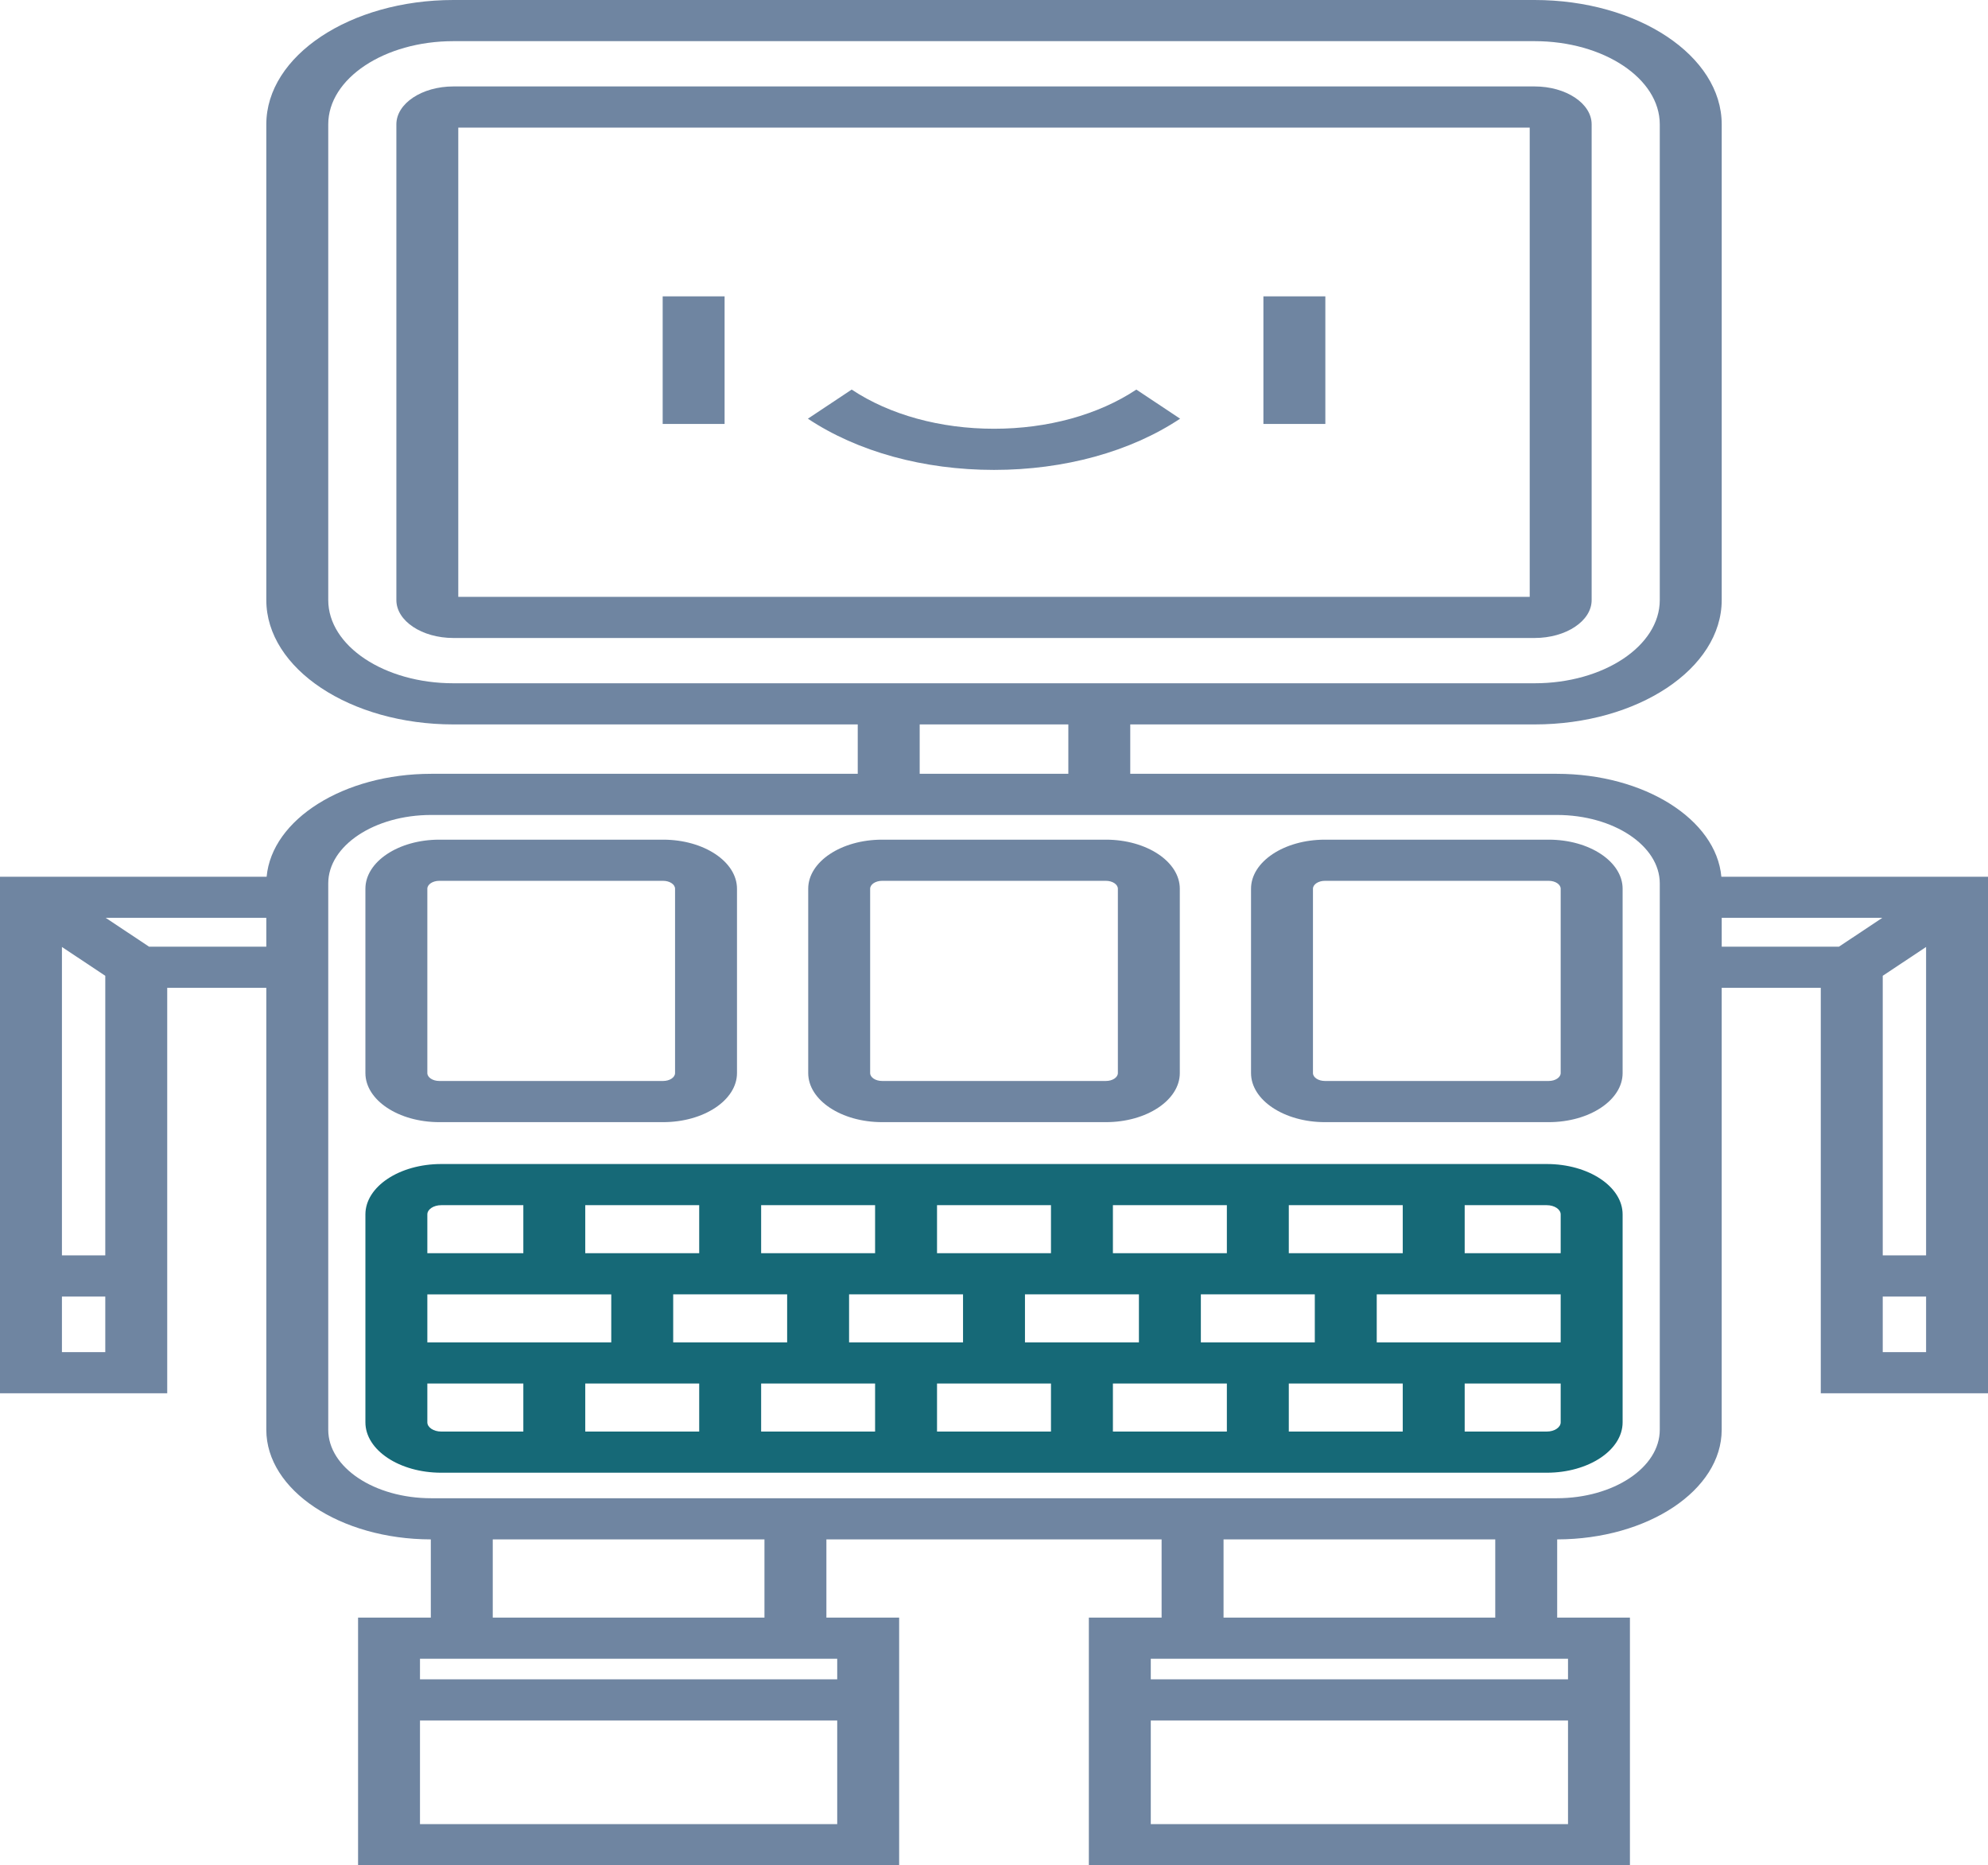 <svg width="97" height="91" viewBox="0 0 97 91" fill="none" xmlns="http://www.w3.org/2000/svg">
<path d="M77.661 29.275V6.067C77.661 5.047 76.412 4.217 74.877 4.217H22.123C20.588 4.217 19.34 5.047 19.34 6.067V29.275C19.34 30.295 20.588 31.125 22.123 31.125H74.877C76.412 31.125 77.661 30.295 77.661 29.275ZM74.639 29.117H22.361V6.225H74.639V29.117Z" fill="#6F85A1" stroke="#166977" stroke-width="0.001"/>
<path d="M35.355 14.458H32.334V20.683H35.355V14.458Z" fill="#6F85A1" stroke="#166977" stroke-width="0.001"/>
<path d="M64.667 14.458H61.645V20.683H64.667V14.458Z" fill="#6F85A1" stroke="#166977" stroke-width="0.001"/>
<path d="M57.581 20.426L55.445 19.006C53.59 20.238 51.124 20.917 48.501 20.917C45.877 20.917 43.411 20.238 41.556 19.006L39.419 20.426C41.845 22.038 45.07 22.925 48.501 22.925C51.931 22.925 55.156 22.038 57.581 20.426Z" fill="#6F85A1" stroke="#166977" stroke-width="0.001"/>
<path d="M75.471 56.788H21.529C19.489 56.788 17.829 57.891 17.829 59.247V69.389C17.829 70.745 19.489 71.848 21.529 71.848H75.471C77.512 71.848 79.172 70.745 79.172 69.389V59.247C79.172 57.891 77.512 56.788 75.471 56.788ZM76.15 59.247V61.138H71.466V58.796H75.471C75.845 58.796 76.15 58.998 76.15 59.247ZM62.884 61.138V58.796H68.444V61.138H62.884ZM58.593 65.489V63.146H64.153V65.489H58.593ZM50.011 65.489V63.146H55.571V65.489H50.011ZM41.429 65.489V63.146H46.989V65.489H41.429ZM32.847 65.489V63.146H38.407V65.489H32.847ZM59.862 61.138H54.302V58.796H59.862V61.138ZM51.28 61.138H45.72V58.796H51.28V61.138ZM42.698 61.138H37.138V58.796H42.698V61.138ZM34.116 61.138H28.556V58.796H34.116V61.138ZM29.825 63.147V65.489H20.851V63.147H29.825ZM34.116 67.497V69.84H28.556V67.497H34.116ZM37.138 67.497H42.698V69.84H37.138V67.497ZM45.72 67.497H51.28V69.84H45.72V67.497ZM54.302 67.497H59.862V69.84H54.302V67.497ZM62.884 67.497H68.444V69.84H62.884V67.497ZM67.175 65.489V63.146H76.15V65.489H67.175ZM21.529 58.796H25.535V61.138H20.851V59.247C20.851 58.998 21.155 58.796 21.529 58.796ZM20.851 69.389V67.497H25.535V69.84H21.529C21.155 69.84 20.851 69.638 20.851 69.389ZM75.471 69.84H71.466V67.497H76.15V69.389C76.15 69.638 75.845 69.84 75.471 69.84Z" fill="#166977" stroke="#166977" stroke-width="0.001"/>
<path d="M21.433 54.745H32.356C34.343 54.745 35.96 53.67 35.96 52.35V43.359C35.96 42.038 34.343 40.964 32.356 40.964H21.433C19.445 40.964 17.829 42.038 17.829 43.359V52.35C17.829 53.67 19.445 54.745 21.433 54.745ZM20.851 43.359C20.851 43.146 21.112 42.972 21.433 42.972H32.356C32.677 42.972 32.938 43.146 32.938 43.359V52.35C32.938 52.563 32.677 52.736 32.356 52.736H21.433C21.112 52.736 20.851 52.563 20.851 52.35V43.359Z" fill="#6F85A1" stroke="#166977" stroke-width="0.001"/>
<path d="M75.568 40.964H64.645C62.658 40.964 61.041 42.038 61.041 43.359V52.35C61.041 53.67 62.658 54.745 64.645 54.745H75.568C77.555 54.745 79.172 53.67 79.172 52.35V43.359C79.172 42.038 77.555 40.964 75.568 40.964ZM76.15 52.35C76.15 52.563 75.889 52.736 75.568 52.736H64.645C64.324 52.736 64.063 52.563 64.063 52.35V43.359C64.063 43.146 64.324 42.972 64.645 42.972H75.568C75.889 42.972 76.15 43.146 76.15 43.359V52.35Z" fill="#6F85A1" stroke="#166977" stroke-width="0.001"/>
<path d="M43.039 54.745H53.962C55.949 54.745 57.566 53.67 57.566 52.35V43.359C57.566 42.038 55.949 40.964 53.962 40.964H43.039C41.051 40.964 39.435 42.038 39.435 43.359V52.35C39.435 53.67 41.051 54.745 43.039 54.745ZM42.457 43.359C42.457 43.146 42.718 42.972 43.039 42.972H53.962C54.283 42.972 54.544 43.146 54.544 43.359V52.35C54.544 52.563 54.283 52.736 53.962 52.736H43.039C42.718 52.736 42.457 52.563 42.457 52.35V43.359Z" fill="#6F85A1" stroke="#166977" stroke-width="0.001"/>
<path d="M83.99 42.772C83.736 39.975 80.233 37.751 75.961 37.751H55.148V35.342H74.877C79.911 35.342 84.007 32.62 84.007 29.275V6.067C84.007 2.721 79.911 0 74.877 0H22.123C17.089 0 12.994 2.721 12.994 6.067V29.275C12.994 32.62 17.089 35.342 22.123 35.342H41.852V37.751H21.04C16.768 37.751 13.265 39.975 13.01 42.772H0V67.972H8.159V48.193H12.994V69.753C12.994 72.698 16.593 75.093 21.021 75.101V78.916H17.471V91H43.872V78.916H40.322V75.101H56.678V78.916H53.128V91H79.529V78.916H75.979V75.101C80.407 75.093 84.006 72.698 84.006 69.753V48.193H88.841V67.972H97V42.772H83.99ZM3.022 46.199L5.137 47.605V61.245H3.022V46.199ZM3.022 65.964V63.254H5.137V65.964H3.022ZM7.274 46.185L5.159 44.779H12.994V46.185H7.274ZM22.123 33.334C18.755 33.334 16.016 31.513 16.016 29.275V6.067C16.016 3.829 18.755 2.008 22.123 2.008H74.877C78.245 2.008 80.985 3.829 80.985 6.067V29.275C80.985 31.513 78.245 33.334 74.877 33.334H22.123ZM44.874 35.342H52.127V37.751H44.874V35.342ZM20.492 88.992V83.936H40.85V88.992H20.492ZM40.85 80.924V81.928H20.492V80.924H40.85ZM37.3 78.916H24.043V75.101H37.3V78.916ZM56.15 88.992V83.936H76.508V88.992H56.15ZM76.508 80.924V81.928H56.15V80.924H76.508ZM59.7 78.916V75.101H72.958V78.916H59.7ZM80.985 69.753C80.985 71.595 78.731 73.093 75.959 73.093H21.041C18.27 73.093 16.016 71.595 16.016 69.753V43.098C16.016 41.257 18.269 39.759 21.04 39.759H75.961C78.731 39.759 80.985 41.257 80.985 43.098V69.753ZM91.864 47.605L93.979 46.199V61.245H91.864V47.605ZM84.007 46.185V44.779H91.842L89.727 46.185H84.007ZM91.864 65.964V63.254H93.979V65.964H91.864Z" fill="#6F85A1" stroke="#6F85A1" stroke-width="0.001"/>
</svg>

